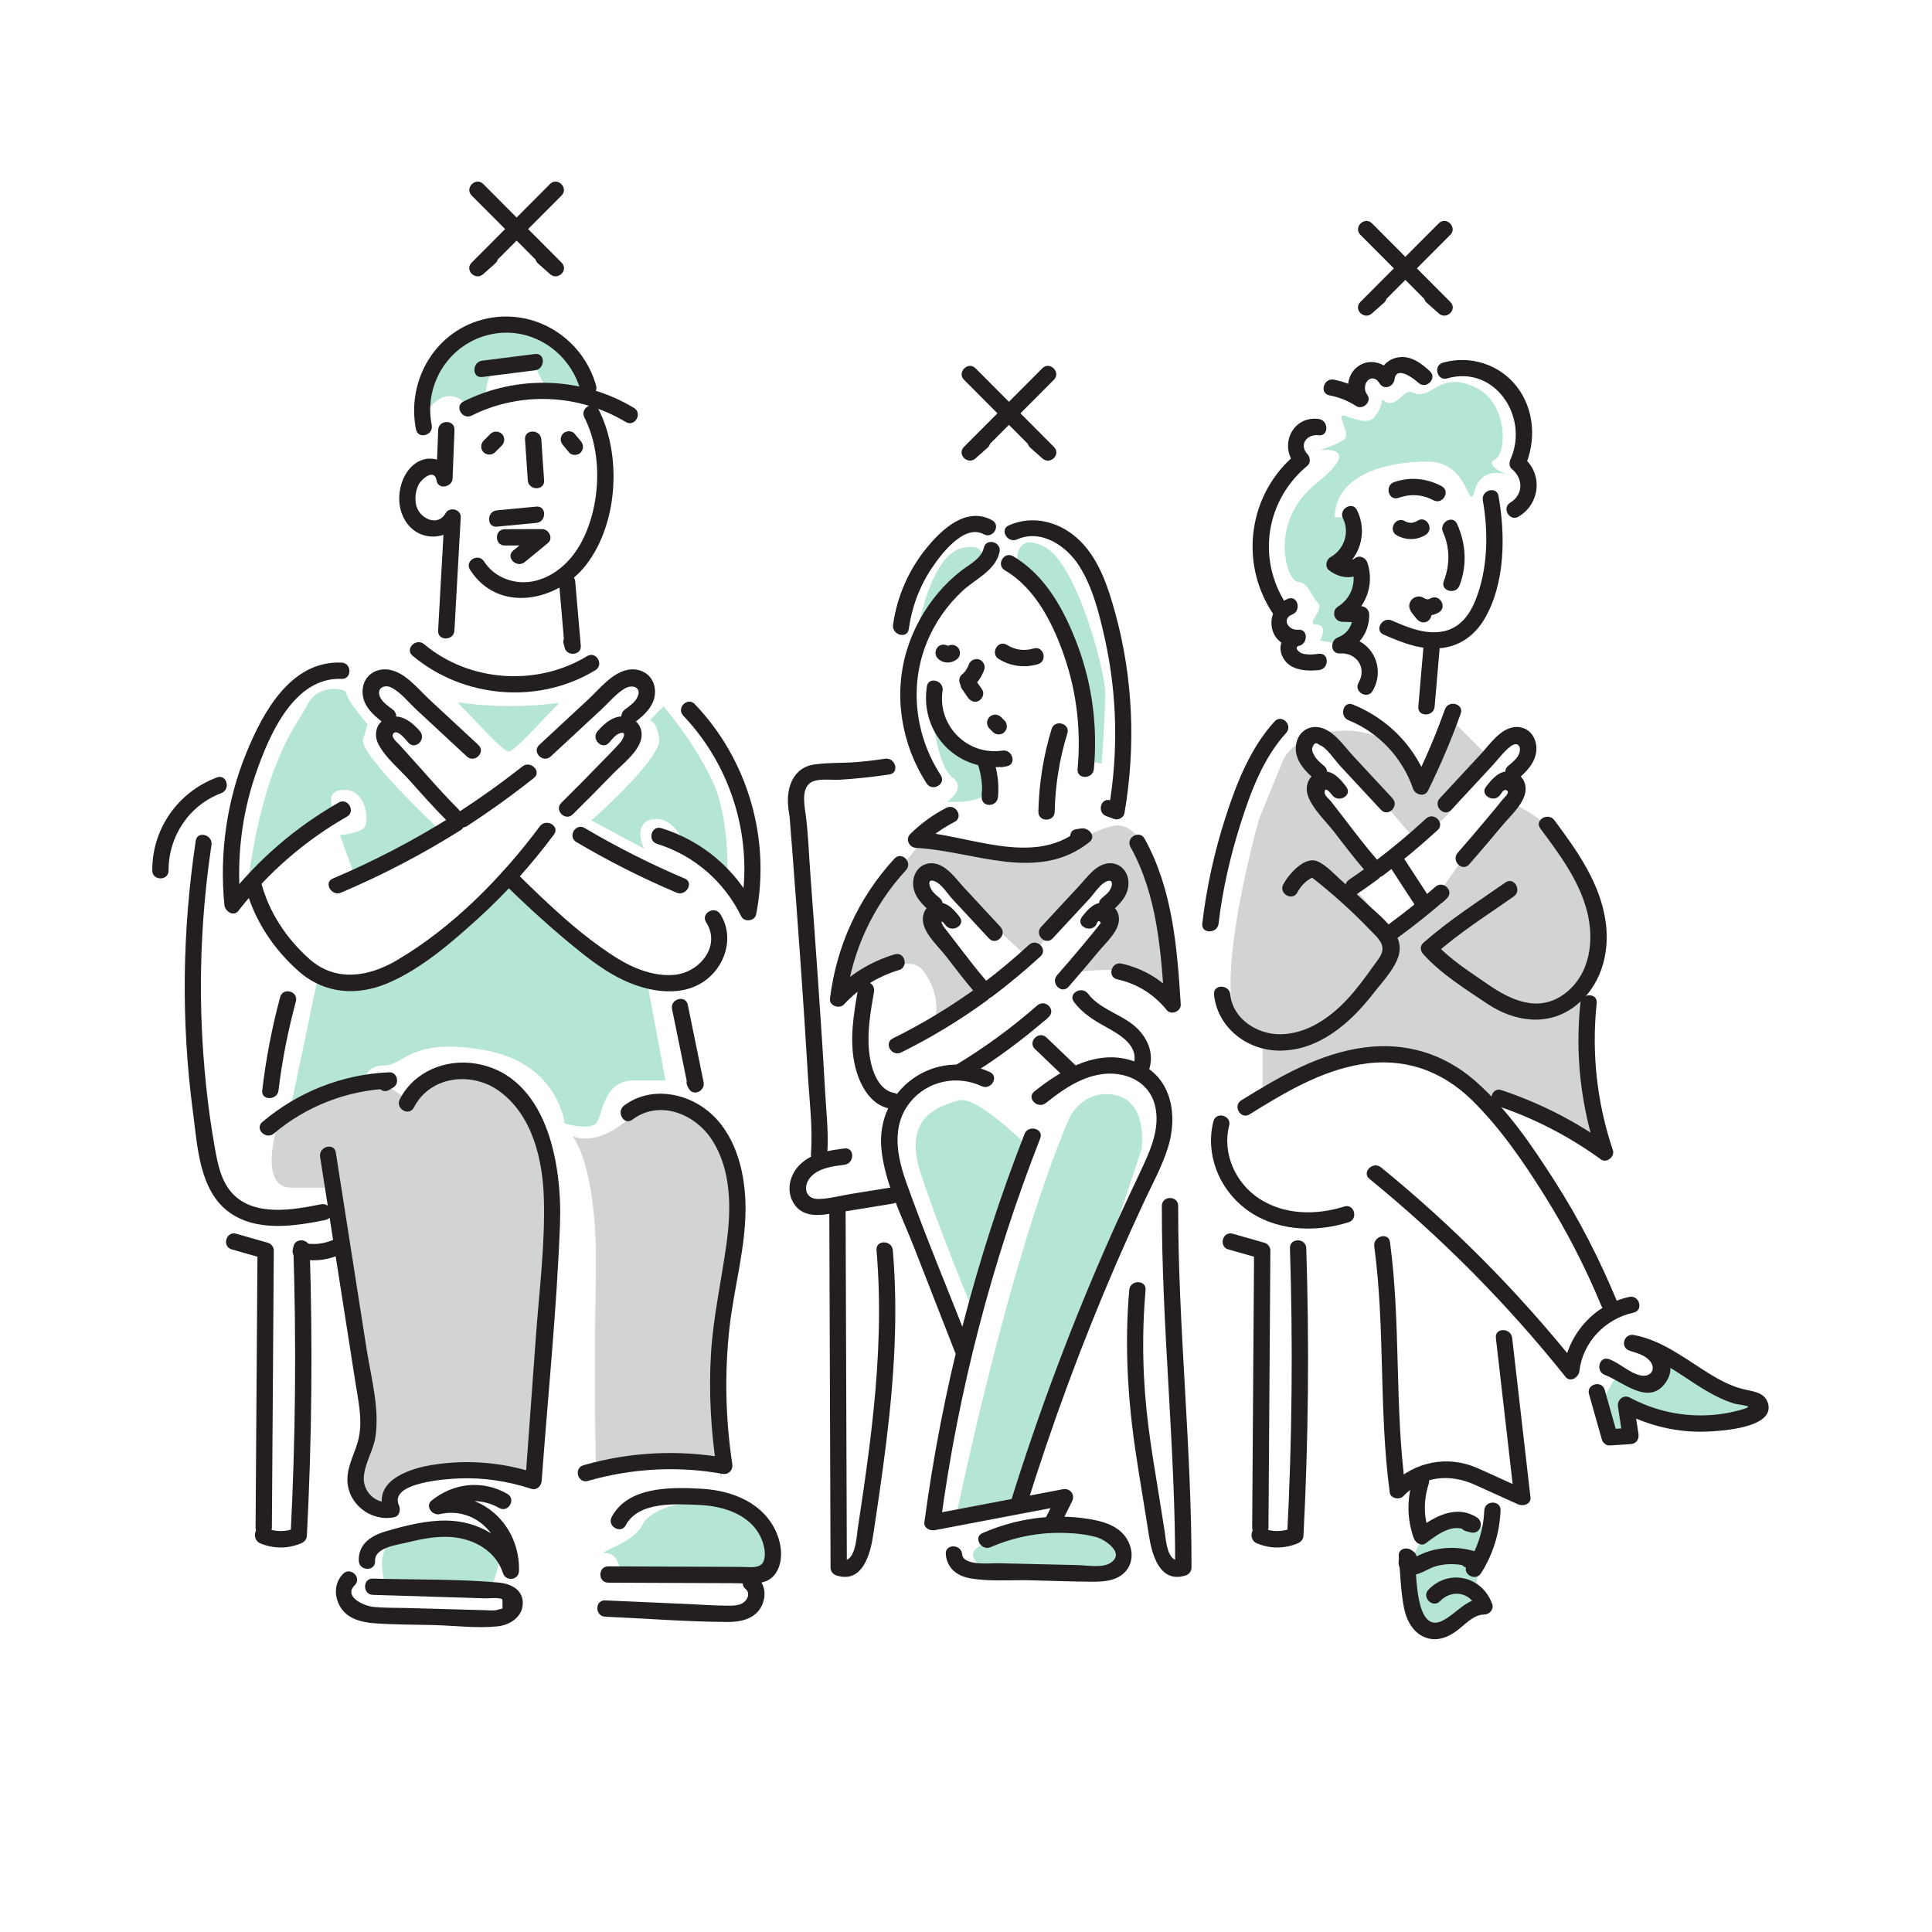 <svg xmlns="http://www.w3.org/2000/svg" viewBox="0 0 799.99 799.99"><defs><style>.a9720{fill:#e8d575;}.a9721{fill:#d1d3d4;}.a9722{fill:#231f20;}</style></defs><g id="uuid-21f86af7-781a-4fa1-897b-b1e6e9bc29d6"><path class="a9720" d="M200.93,166.79s-.23-12.33,4.38-13.29c4.61-.96,15.93-2.16,15.93-2.16l5.37,10.42,19.61,2.94s-9.44-28.86-31.51-30.78c-22.07-1.92-35.21,17-35.21,20.21s-2.21,15.68-2.21,15.68c0,0,6.91-11.51,16.31-2.11l7.33-.91Z" style="fill: rgb(181, 229, 212);"/><path class="a9720" d="M160.61,659s-9.24-21.09,8.34-23.54c17.58-2.45,28.39-.49,28.39-.49,0,0,9.71,3.11,9.71,8.13s-3.86,15.39-3.86,15.39l-42.59,.51Z" style="fill: rgb(181, 229, 212);"/><path class="a9720" d="M256.85,650.49s-.84-7.4-5.86-7.4,11.3-3.86,15.06-11.77,25.06-12.92,40.57-7.06c15.51,5.86,14.7,19.67,14.7,19.67,0,0,.81,9.21-8.4,9.21s-56.07-2.65-56.07-2.65Z" style="fill: rgb(181, 229, 212);"/><path class="a9721" d="M115.27,464.54s-8.96,27.23,5.28,27.23h16.81l3.8,12.42,11.97,72.96s1.95,19.83-.77,24.58-9.49,10-2.53,16.4,12.57,7.24,12.57,7.24c0,0-2.58-11.87,16.62-14.21,19.2-2.34,30.8-1.21,30.8-1.21l10.92,2.83,9.17-91.41s9.18-57.3-19.1-73.99c-28.28-16.69-40.72,8.79-40.72,8.79l-9.11-6.18s-21.4-6.82-45.72,14.55Z"/><path class="a9721" d="M237.03,470.48s10.52,11.57,9.69,57.51c-.84,45.94,.05,81.13,.05,81.13,0,0,36.91-4.98,50.8-2.75,0,0,2.2,18.52,.94-12.8-1.25-31.33,5.37-66.64,8.11-75.92,2.75-9.28,1.42-40.4-10.62-52.45-12.04-12.04-30.69-6.95-30.69-6.95,0,0-14.16,17.37-28.28,12.23Z"/><path class="a9720" d="M426.27,475.46s-21.54-22.11-29.35-19.8c-7.81,2.31-23.44,6.57-15.62,30.36,7.81,23.79,21.42,56.28,21.42,56.28l23.55-66.85Z" style="fill: rgb(181, 229, 212);"/><path class="a9720" d="M442.77,462.99s5.74-12.49,19.23-9.49c13.48,3,10.74,22.22,10.74,22.22l-44.29,133.07-5.86,13.7-26.85,6.18s21.57-106.34,47.03-165.69Z" style="fill: rgb(181, 229, 212);"/><path class="a9720" d="M410.71,651.2s-16.03-7.2-2.18-12.37c13.85-5.17,33.24-7.25,33.24-7.25,0,0,12.96-1.22,16.69,4.7,3.74,5.92,3.92,10.27,3.92,10.27,0,0,3.57,3.54-7.33,3.54s-44.34,1.11-44.34,1.11Z" style="fill: rgb(181, 229, 212);"/><path class="a9720" d="M670.33,567.72l-6.8,12.26,3.4,15.17h7.24l.75-10.82s13.56,8.69,30.27,5.11c16.7-3.58,24.84-5.61,24.84-5.61,0,0-.66-5.08-6.49-5.08s-32.4-15.67-32.4-15.67c0,0,2.42,19.12-20.81,4.63Z" style="fill: rgb(181, 229, 212);"/><path class="a9720" d="M612.58,648.22s6.89-11.71,5.41-13.19c-1.48-1.48-7.49-4.82-15.38-4.82s-13.1,7.26-13.1,7.26c0,0-5.02,3.8-5.02,13.9s2.31,21.72,5.35,21.72,9.64,1.34,9.64,1.34l14.55-10.2-2.87-7.66,1.42-8.34Z" style="fill: rgb(181, 229, 212);"/><path class="a9720" d="M557.02,254.1l7.22,1.68s-4.39,10.17-6.23,10.8-11.35-1.41-11.35-1.41c0,0,3.4-6.52-1.55-6.52s3.56-6.12,.62-9.06c-2.94-2.94-4.02-8.66-8.35-8.66s-12.69-24.44,7.74-40.84,1.24-13.61,1.24-13.61c0,0,8.59-2.86,10.52-4.8s-2.32-8.35-1.24-9.44,9.55,4.35,12.97,.93c3.42-3.42,3.74-7.93,3.74-7.93,0,0,2.87,4.08,7.69-.73s4.29-.31,9.44-1.55c5.15-1.24,9.48-8.66,22.17-2.17,12.69,6.5,12.38,26.92,7.43,29.39-4.95,2.48,5.26,6.5,5.26,6.5,0,0-10.52-4.25-13.61,6.23s-1.69-11.8-19.72-11.8-38.32,6.14-38.32,23.18c0,0,6.99-1.83,6.99,6.83s-2.88,14.19-2.88,14.19l9.74-.27-9.5,19.05Z" style="fill: rgb(181, 229, 212);"/><path class="a9720" d="M380.17,260.38s5.16-30.5,18.2-33.45c13.04-2.95,6.64,8.81,6.64,8.81,0,0-19.31,19.11-24.84,24.64Z" style="fill: rgb(181, 229, 212);"/><path class="a9720" d="M421.24,234.06s-1.97-14.48,11.31-7.61c13.28,6.87,25.09,51.18,25.09,60.75s-1.48,29-1.48,29l-6.03-1.05s.37-34.37-9.46-53.55c-9.84-19.18-19.43-27.55-19.43-27.55Z" style="fill: rgb(181, 229, 212);"/><path class="a9720" d="M386.37,298.3s1.95,19.06,8.04,23.65c6.08,4.59-2.29,10.06-2.29,10.06,0,0,20.87,1.37,15.91-8.21l-.69-9.36s-20.55-8.48-20.96-16.15Z" style="fill: rgb(181, 229, 212);"/><path class="a9721" d="M584.35,345.76l-23.58-27.3s-10.35-14.95-14.78-13.94-7.62,6.66-5.27,9c2.35,2.35,10.67,11.59,10.67,11.59,0,0-11.01-1.35-7,3.64s24.43,32.45,24.43,32.45l-8.5,5.99s15.12,16.19,15.12,22.39-24.05,34.47-24.05,34.47c0,0-17.93,12.4-35.29,3.6-17.35-8.81,5.24-88.52,5.24-88.52l9.77-23.94s3.75-10.72,21.48-12.43c17.74-1.72,25.55,7.4,25.55,7.4l10.53,17.2,12.66-29.05,14.37,14.39s-15.58,33.07-31.35,33.07Z"/><path class="a9721" d="M626.89,332.95s19.36,8.65,27.09,25.04c7.73,16.4,10.31,37.48,4.69,45.44-5.63,7.96-.12,10.3-.12,10.3,0,0-.93,36.92,2.52,51.47,3.45,14.55-14.99,.28-14.99,.28,0,0-27.69-9.09-28.88-9.09s-26.14-18.96-33.21-18.96-26.28-4.37-61.16,16.73v-21.26s34.3-2.18,45.99-23.04c11.69-20.86,5.8-21.63,5.8-21.63l17.18-12.71,16.65-23.81,18.45-18.75Z"/><g><path class="a9721" d="M382.16,347.93l.04-.04s-.02,.01-.04,.04Z"/><path class="a9721" d="M479.93,376.06l-7.05-27.03s-3.78-7.26-10.17-7.26-21.69,9.19-21.69,9.19c0,0-20.16,5.33-40.5,1.85-18.33-3.14-18.51-4.61-18.37-4.88l-22.61,27.81s-9.97,20.37-9.97,29.67-8.63,8.07,20.72-5.41c0,0,7.42-2.67,11.15,1.05,3.73,3.73,8.79,14.82,4.93,22.67-3.87,7.85,21.62-13.87,21.62-13.87l-21.62-27.41,1.77-3.18s-8.26-15.3-5.06-16.22c3.2-.92,8.26-2.15,12.65,4.17,4.39,6.32,30.53,29.78,30.53,29.78l20.72-25.36s12.16-16.36,16.5-12.01-3.06,15.57-3.06,15.57v5.35c0,2.2-12.97,17.09-12.97,17.09l-4.5,5.26s14.22-2.45,24.69-.54c10.46,1.9,16.27,10.83,16.27,10.83,0,0,3.05-10.09-4-37.12Z"/></g><path class="a9720" d="M182.22,343.85s-33.8-31.66-31.89-37.77l1.91-6.11s-8.78-10.27-8.78-12.77-11.83-4.02-16.03,4.37-17.55,22.32-24.42,71.45c0,0,29.38-25.11,35.49-26.91,0,0-5.12-9.05,4.12-9.05s10.52,13.33,8.09,15.75-9.92,2.95-9.92,2.95l5.72,16.02,35.71-17.94Z" style="fill: rgb(181, 229, 212);"/><path class="a9720" d="M247.43,337.43s26.63-23.89,25.54-31.48c-1.08-7.59-3.9-7.65-3.9-7.65l5.69-5.85s12.02,13.91,19.89,30.15c7.87,16.24,6.47,40.43,6.47,40.43l-16.96-12.21s-4.12-11.67-12.28-11.67-7.59,7.56-5.06,12.34l-22-11.81,2.6-2.26Z" style="fill: rgb(181, 229, 212);"/><path class="a9720" d="M131.53,405.16l-10.88,52.03,30.35-8.2s-1-7.8,7.92-7.8,10.74-11.83,41.6-6.38c30.86,5.45,33.28,30.39,33.28,30.39,0,0,10.02,2.96,12.98,0,2.96-2.96,2.54-17.81,15.65-17.81h13.12l-7.66-41.17s-17.91-11.95-51.11-34.94l-4.97-7.07s-42.24,38.67-50.68,40.35c-8.44,1.68-29.6,.61-29.6,.61Z" style="fill: rgb(181, 229, 212);"/><path class="a9720" d="M211.38,292.37c-7.59,0-14.84-.56-21.48-1.56,.05,.4,.24,.8,.6,1.16,8.66,8.69,17.72,19.17,20.12,19.17s11.53-10.53,20.06-19.12c.3-.3,.48-.64,.56-.97-6.19,.85-12.88,1.32-19.86,1.32Z" style="fill: rgb(181, 229, 212);"/></g><g id="uuid-f4dec87a-86d8-4555-a416-2b1793382e18"><path class="a9722" d="M181.45,178.01c-.26,6.7-.52,13.41-.78,20.11,2.21-.3,4.42-.6,6.63-.9-.96-5.97-7.69-8.76-13.01-6.59-6.39,2.61-9.34,10.52-8.95,16.98,.38,6.36,4.15,12.48,10.55,14.13,5.59,1.44,11.59-.74,14.43-5.82-2.1-.57-4.19-1.14-6.29-1.7-.87,15.63-1.75,31.26-2.62,46.89-.24,4.34,6.51,4.33,6.75,0,.87-15.63,1.75-31.26,2.62-46.89,.19-3.38-4.7-4.55-6.29-1.7-3.22,5.77-10.62,2.22-12.06-2.97-.77-2.77-.43-6.11,.81-8.69s6.69-7.13,7.54-1.84c.63,3.89,6.49,2.74,6.63-.9,.26-6.7,.52-13.41,.78-20.11,.17-4.34-6.58-4.34-6.75,0h0Z"/><path class="a9722" d="M241.97,172.85c7.87,15.34,6.73,37.46-1.65,52.43-3.97,7.09-10.34,13.09-18.36,15.15s-16.99-.83-21.52-7.95c-2.33-3.65-8.17-.27-5.83,3.41,11.75,18.42,36.58,13.12,48.29-2.25,13.03-17.11,14.6-45.28,4.91-64.19-1.98-3.87-7.81-.46-5.83,3.41h0Z"/><path class="a9722" d="M231.44,240.8l2.3,26.65c2.21-.3,4.42-.6,6.63-.9l-.48-1.8c-1.12-4.19-7.64-2.41-6.51,1.79l.48,1.8c.96,3.57,6.96,2.99,6.63-.9l-2.3-26.65c-.37-4.3-7.12-4.33-6.75,0h0Z"/><path class="a9722" d="M205.75,218.07c5.44-.52,10.89-1.03,16.33-1.55,4.29-.41,4.33-7.16,0-6.75-5.44,.52-10.89,1.03-16.33,1.55-4.29,.41-4.33,7.16,0,6.75h0Z"/><path class="a9722" d="M209.02,225.88c5.17-.02,10.33-.03,15.5-.05-.8-1.92-1.59-3.84-2.39-5.76-3.2,2.63-6.41,5.27-9.61,7.9-3.36,2.76,1.44,7.51,4.77,4.77s6.41-5.27,9.61-7.9c2.33-1.92,.35-5.77-2.39-5.76-5.17,.02-10.33,.03-15.5,.05-4.34,.01-4.35,6.76,0,6.75h0Z"/><path class="a9722" d="M217.39,181.94c.39,5.66,.77,11.32,1.16,16.98,.29,4.31,7.05,4.34,6.75,0-.39-5.66-.77-11.32-1.16-16.98-.29-4.31-7.05-4.34-6.75,0h0Z"/><path class="a9722" d="M203.05,179.68l-2.82,2.82c-1.25,1.25-1.34,3.54,0,4.77,1.35,1.24,3.44,1.33,4.77,0l2.82-2.82c1.25-1.25,1.34-3.54,0-4.77s-3.44-1.33-4.77,0h0Z"/><path class="a9722" d="M233.13,184.33l2.55,3.06c1.13,1.36,3.62,1.26,4.77,0,1.33-1.45,1.21-3.32,0-4.77-.85-1.02-1.7-2.04-2.55-3.06-1.13-1.36-3.62-1.26-4.77,0-1.33,1.45-1.21,3.32,0,4.77h0Z"/><path class="a9722" d="M195.32,172.07c20.17-10.09,44.51-8.96,63.78,2.67,3.73,2.25,7.13-3.58,3.41-5.83-21.4-12.92-48.27-13.83-70.59-2.67-3.89,1.94-.47,7.77,3.41,5.83h0Z"/><path class="a9722" d="M178.76,176.01c-3.39-17.08,7.33-33.86,24.4-37.56,16.58-3.59,32.64,6.94,37.16,23.02,1.17,4.18,7.69,2.4,6.51-1.79-5.54-19.71-25.31-32.13-45.46-27.73-20.82,4.54-33.19,25.35-29.12,45.86,.85,4.26,7.35,2.46,6.51-1.79h0Z"/><path class="a9722" d="M199.65,156.1c7.31-.92,14.62-1.84,21.92-2.77,4.25-.54,4.31-7.29,0-6.75-7.31,.92-14.62,1.84-21.92,2.77-4.25,.54-4.31,7.29,0,6.75h0Z"/><path class="a9722" d="M170.83,271.51c21.04,17.66,52.15,20.31,75.7,6,3.71-2.25,.32-8.09-3.41-5.83-20.82,12.65-48.8,10.78-67.52-4.95-3.31-2.78-8.11,1.98-4.77,4.77h0Z"/><path class="a9722" d="M171.36,458.61c6.76-13.2,24.01-15.07,35.39-6.79,13.82,10.06,18.02,28.57,18.46,44.67,.52,18.94-1.93,38.09-3.31,56.96-1.45,19.93-2.91,39.86-4.36,59.79,1.42-1.08,2.85-2.17,4.27-3.25-14.05-4.59-28.89-5.77-43.47-3.3-9.91,1.68-24.71,7.08-18.99,20.03,.67-1.65,1.34-3.31,2.02-4.96-5.7,1.15-10.84-3.99-10.74-9.57,.11-5.89,3.93-11.35,4.82-17.17,1.8-11.84-1.83-24.78-3.66-36.44-4.25-27.12-8.49-54.24-12.74-81.36-.67-4.28-7.18-2.46-6.51,1.79,4.86,31.04,9.72,62.08,14.58,93.12,1.16,7.42,2.99,15.34,1.52,22.85-1.2,6.13-4.93,11.59-4.79,18,.22,9.92,9.8,17.19,19.31,15.28,2.34-.47,2.83-3.13,2.02-4.96-4.22-9.55,20.2-10.93,24.77-11.12,10.26-.43,20.33,1.12,30.07,4.3,2.22,.73,4.12-1.18,4.27-3.25,2.59-35.45,6.27-71.02,7.59-106.54,.9-24.34-5.22-61.23-34.78-66.26-12.48-2.13-25.68,3.25-31.57,14.75-1.98,3.86,3.85,7.28,5.83,3.41h0Z"/><path class="a9722" d="M261.84,463.62c11.14-8.39,25.91-2.5,32.94,8.33,8.1,12.47,8.02,28.37,6.11,42.57-2.08,15.45-5.57,30.55-6.5,46.17-.94,15.79-.05,31.58,2.32,47.21l4.15-4.15c-19.81-3.55-39.9-2.6-59.25,2.96-4.17,1.2-2.4,7.71,1.79,6.51,18.16-5.21,37.06-6.29,55.66-2.96,2.7,.48,4.55-1.51,4.15-4.15-2.8-18.46-3.22-37.25-1.21-55.81,1.89-17.45,7.19-34.69,6.67-52.36-.4-13.68-4.43-28.82-15.45-37.84-9.76-7.98-24.33-10.18-34.8-2.31-3.43,2.58-.07,8.44,3.41,5.83h0Z"/><path class="a9722" d="M259.11,631.54c5.33-9.96,20.79-8.77,30.47-8.38,10.7,.44,22.91,4.57,26.39,15.89,.69,2.24,1.08,4.9,.3,7.17-1.2,3.5-5.88,2.61-8.92,2.6-6.17-.03-12.33-.05-18.5-.08-12.33-.05-24.66-.1-36.99-.15-4.34-.02-4.35,6.73,0,6.75,17.52,.07,35.04,.14,52.57,.22,5.85,.02,13.32,1.43,16.95-4.38,3.03-4.85,2.33-11.31,.21-16.35-5.25-12.52-18.41-17.69-31.12-18.38-12.52-.69-30.36-1.08-37.18,11.68-2.05,3.83,3.78,7.24,5.83,3.41h0Z"/><path class="a9722" d="M250.58,669.43c16.84,.74,33.78,2.09,50.64,2.19,5.23,.03,10.99-1.11,13.81-6,2.3-3.98,2.16-9.38-1.54-12.43-3.33-2.74-8.13,2.01-4.77,4.77,1.88,1.54,1.06,4.05-.64,5.44-1.83,1.49-4.6,1.49-6.85,1.47-5.58-.03-11.18-.46-16.75-.7-11.3-.5-22.59-.99-33.89-1.49-4.34-.19-4.33,6.56,0,6.75h0Z"/><path class="a9722" d="M155.31,646.36c-.27-5.66,9.3-6.66,13.44-7.69,5.89-1.46,11.96-2.65,18.07-2.22,9.31,.65,18.45,5.67,21.45,14.94,1.17,3.6,6.52,2.98,6.63-.9,.54-18.94-15.65-34.34-34.7-30.02l3.28,5.64c6.72-5.43,15.78-5.97,23.2-1.7,3.77,2.17,7.17-3.66,3.41-5.83-10.23-5.89-22.29-4.59-31.38,2.76-2.8,2.27,.29,6.32,3.28,5.64,14.89-3.38,26.57,9.14,26.16,23.51,2.21-.3,4.42-.6,6.63-.9-4.17-12.9-16.79-19.78-29.86-19.96-8.52-.12-17.07,2.09-25.19,4.46-6.02,1.75-11.49,5.27-11.16,12.27,.21,4.32,6.96,4.35,6.75,0h0Z"/><path class="a9722" d="M154.41,660.39c10.39,.32,20.78,.64,31.17,.96,5.2,.16,10.39,.32,15.59,.48,1.38,.04,5.76-.52,6.88,.49,.01,1.24,.03,2.49,.04,3.73-.96,.24-1.92,.47-2.88,.71-1.38,.17-2.83,.02-4.21-.02-10.64-.27-21.28-.59-31.91-.89-4.85-.14-9.79,0-14.62-.49-3.59-.37-12.42-4.16-7.59-8.95,3.09-3.06-1.68-7.83-4.77-4.77-3.85,3.81-3.84,9.6-1,14.06,3.03,4.75,8.84,6.09,14.09,6.47,8.25,.59,16.59,.51,24.86,.74,8.48,.24,17.51,1.39,25.95,.52,5.29-.55,10.77-4.13,10.45-10.11-.29-5.47-5.37-7.63-10.1-8.04-17.16-1.51-34.72-1.1-51.94-1.63-4.34-.13-4.34,6.62,0,6.75h0Z"/><path class="a9722" d="M113.4,469.37c13.42-11.34,30.18-17.84,47.72-18.61l-1.7-6.29-1.67,1c-3.72,2.23-.33,8.07,3.41,5.83,.56-.33,1.11-.67,1.67-1,2.77-1.66,1.73-6.44-1.7-6.29-19.42,.85-37.65,8.04-52.5,20.58-3.32,2.81,1.47,7.56,4.77,4.77h0Z"/><path class="a9722" d="M115.33,451.48c1.49-12.45,3.93-24.73,7.19-36.83,1.13-4.2-5.38-5.99-6.51-1.79-3.43,12.7-5.87,25.57-7.43,38.63-.52,4.3,6.24,4.27,6.75,0h0Z"/><path class="a9722" d="M278.28,417.83c2.18,10.69,4.36,21.37,6.55,32.06,2.06-.87,4.11-1.73,6.17-2.6l-.47-.88c-2.05-3.83-7.88-.42-5.83,3.41l.47,.88c1.89,3.52,6.91,1.01,6.17-2.6-2.18-10.69-4.36-21.37-6.55-32.06-.87-4.25-7.38-2.45-6.51,1.79h0Z"/><path class="a9722" d="M550.48,163.71c4.08,.78,7.59,2.19,11.08,4.44,2.72,1.75,6.64-1.86,4.62-4.62-3.16-4.31,1.88-9.92,5.01-4.86,1.91,3.09,5.87,1.46,6.29-1.7,.78-5.87,8.35,.13,9.84,1.52,3.17,2.97,7.95-1.8,4.77-4.77-3.53-3.3-7.99-6.65-13.14-5.75-4.81,.84-7.62,4.35-8.23,8.99l6.29-1.7c-3.03-4.9-9.45-7.15-14.5-3.7s-5.55,10.75-2.16,15.38c1.54-1.54,3.08-3.08,4.62-4.62-3.92-2.53-8.1-4.24-12.69-5.12-4.24-.81-6.06,5.69-1.79,6.51h0Z"/><path class="a9722" d="M599.24,156.68c19.72-5.68,34.05,16.03,26.24,33.43-.57,1.26-.7,3.09,.53,4.09,4.75,3.86,4.86,10.64-.61,13.89-3.73,2.22-.34,8.06,3.41,5.83,8.95-5.32,10.18-17.82,1.98-24.49,.18,1.36,.35,2.73,.53,4.09,4.88-10.86,4.15-23.97-3.33-33.54-7.18-9.18-19.38-13.01-30.53-9.8-4.17,1.2-2.39,7.71,1.79,6.51h0Z"/><path class="a9722" d="M614,207.2c2.38,13.49,2.09,28.68-3.12,41.53-2.34,5.76-6.19,10.96-12.51,12.53-7.54,1.87-15.26-1.35-22.06-4.33-3.94-1.73-7.38,4.09-3.41,5.83,7.85,3.44,16.1,6.77,24.85,5.47,7.35-1.09,13.14-5.54,16.88-11.86,8.68-14.66,8.74-34.72,5.88-50.97-.75-4.27-7.26-2.46-6.51,1.79h0Z"/><path class="a9722" d="M597.5,220.33c2.96,6.56,2.87,13.66,.34,20.32-1.55,4.06,4.98,5.82,6.51,1.79,3.21-8.44,2.67-17.35-1.02-25.52-1.78-3.95-7.6-.53-5.83,3.41h0Z"/><path class="a9722" d="M592.3,247.81c-.57,.32-1.17,.46-1.78,.25-.72-.24-1.31-.77-2.08-.96-.99-.25-2.19-.07-3.05,.49-1.65,1.08-2.32,3.06-1.53,4.88,.57,1.31,1.73,2.46,2.59,3.59,1.11,1.44,2.9,2.21,4.62,1.21,1.42-.83,2.33-3.16,1.21-4.62-.43-.56-.86-1.12-1.29-1.68-.22-.28-.43-.56-.65-.84-.34-.53-.41-.57-.22-.12v1.79l.1-.3c-.52,.67-1.03,1.34-1.55,2.02l-.23,.09h-1.79c.64,.2,1.25,.65,1.9,.87,.77,.26,1.64,.39,2.44,.41,1.66,.04,3.28-.44,4.72-1.26,3.78-2.14,.38-7.97-3.41-5.83h0Z"/><path class="a9722" d="M579.06,206.15c4.91-1.73,9.84-1.48,14.46,.99,3.83,2.05,7.24-3.78,3.41-5.83-6.13-3.28-13.07-3.99-19.66-1.67-4.07,1.43-2.32,7.96,1.79,6.51h0Z"/><path class="a9722" d="M545.99,173.48c-11.11-1.41-16.6,11.52-9.39,19.34v-4.77c-19.49,16.15-23.63,44.38-9.82,65.56,2.36,3.63,8.21,.25,5.83-3.41-12.28-18.84-8.51-43.06,8.77-57.38,1.44-1.2,1.14-3.53,0-4.77-3.71-4.03-.09-8.42,4.62-7.82,4.3,.55,4.26-6.21,0-6.75h0Z"/><path class="a9722" d="M589.53,266.58c-.75,8.68-1.49,17.35-2.24,26.03-.37,4.33,6.38,4.3,6.75,0,.75-8.68,1.49-17.35,2.24-26.03,.37-4.33-6.38-4.3-6.75,0h0Z"/><path class="a9722" d="M517.4,461.42c14.26-8.82,29.09-17.8,45.88-20.68,17.75-3.04,33.56,2.36,46.31,14.89,11.65,11.45,21.2,25.42,29.85,39.21,9.16,14.61,17.08,29.98,23.66,45.92,1.63,3.96,8.17,2.22,6.51-1.79-7.15-17.32-15.68-34-25.77-49.79-9.39-14.67-19.85-30.13-33.07-41.65-12.97-11.31-28.78-16.06-45.87-13.8-18.69,2.47-35.14,12.12-50.9,21.87-3.69,2.28-.3,8.12,3.41,5.83h0Z"/><path class="a9722" d="M567.06,488.15c29.9,24.36,57.1,51.82,81.17,81.96,2.05,2.57,5.47,.14,5.76-2.39,1.4-12.03,10.74-21.67,22.43-24.19,4.24-.92,2.45-7.42-1.79-6.51-14.84,3.21-25.65,15.77-27.38,30.7,1.92-.8,3.84-1.59,5.76-2.39-24.07-30.13-51.27-57.6-81.17-81.96-3.34-2.72-8.14,2.03-4.77,4.77h0Z"/><path class="a9722" d="M657.98,577.3c1.77,6.25,3.53,12.5,5.3,18.75,.38,1.35,1.78,2.57,3.25,2.48,2.89-.19,5.77-.38,8.66-.56,2.38-.16,3.59-2.02,3.25-4.27-.65-4.31-1.3-8.63-1.96-12.94l-4.96,3.81c10.86,5.77,23.03,8.73,35.35,8.21,6.03-.25,28.39-1.56,25.17-11.85-1.47-4.68-6.66-4.79-10.61-5.82-5.76-1.5-10.94-4.55-15.92-7.73-9.15-5.86-17.98-12.49-28.89-14.58-4.24-.81-5.97,5.17-1.79,6.51,2.75,.88,6.16,1.77,8.16,4,3.16,3.53,.5,7.17-3.76,6.2-4.62-1.05-8.46-5.04-12.93-6.72-4.07-1.53-5.83,4.99-1.79,6.51,7.31,2.75,18.24,13.08,25.17,3.21,6.82-9.71-5.36-17.24-13.05-19.71-.6,2.17-1.2,4.34-1.79,6.51,16.38,3.15,27.68,17.15,43.44,21.93,.82,.25,5.24,.69,5.58,1.24,.3,.49-4.13,1.6-4.74,1.75-4.82,1.24-9.77,1.83-14.75,1.85-10.31,.04-20.35-2.51-29.44-7.34-2.8-1.49-5.39,.95-4.96,3.81,.65,4.31,1.3,8.63,1.96,12.94l3.25-4.27c-2.89,.19-5.77,.38-8.66,.56,1.08,.83,2.17,1.65,3.25,2.48-1.77-6.25-3.53-12.5-5.3-18.75-1.18-4.17-7.69-2.4-6.51,1.79h0Z"/><path class="a9722" d="M569.04,516.09c4.57,33.76,1.85,68.14,6.42,101.91,.35,2.58,4.05,3.15,5.64,1.49,8.12-8.44,19.37-9.32,29.6-4.69,5.98,2.71,11.97,5.42,17.95,8.13,2.04,.92,5.4-.1,5.08-2.91-2.53-22.01-5.06-44.02-7.58-66.03-.49-4.27-7.25-4.32-6.75,0,2.53,22.01,5.06,44.02,7.58,66.03,1.69-.97,3.39-1.94,5.08-2.91-6.85-3.1-13.66-6.29-20.54-9.31-12.05-5.28-26.04-2.6-35.19,6.92l5.64,1.49c-4.57-33.76-1.85-68.14-6.42-101.91-.58-4.28-7.08-2.46-6.51,1.79h0Z"/><path class="a9722" d="M585.06,612.67c-2.58,8-2.47,16.41,.37,24.32,.65,1.82,3.08,3.43,4.96,2.02,4.98-3.75,11.54-8.83,17.78-4.82l2.6-6.17c-.64-.17-1.27-.33-1.91-.5-4.21-1.1-6,5.41-1.79,6.51,.64,.17,1.27,.33,1.91,.5,3.76,.98,5.8-4.11,2.6-6.17-8.5-5.46-17.51-.52-24.59,4.82,1.65,.67,3.31,1.34,4.96,2.02-2.47-6.89-2.61-13.76-.37-20.73,1.34-4.14-5.18-5.92-6.51-1.79h0Z"/><path class="a9722" d="M582.57,642.2c-5.08,1.85-4.41,8.89,.92,9.85,3.89,.7,7.74-2.67,11.36-3.61,4.86-1.26,9.67-.92,14.43,.54,.3-2.21,.6-4.42,.9-6.63-.74,.02-1.47,.03-2.21,.05-4.34,.09-4.35,6.85,0,6.75,.74-.02,1.47-.03,2.21-.05,3.82-.08,4.56-5.51,.9-6.63-4.54-1.39-9.17-1.89-13.89-1.3-1.93,.24-3.85,.63-5.7,1.23-1.06,.34-2.09,.77-3.11,1.22-.51,.2-1.01,.43-1.49,.69-1.69,.65-2.53,2.12-2.51,4.4,4.05-1.48,2.3-8-1.79-6.51h0Z"/><path class="a9722" d="M596.28,662.99c4.86-5.03,12.72-3.78,15.13,3.04,1.08-1.42,2.17-2.85,3.25-4.27-7.58,.07-11.21,6.18-17.37,9.33-11.48,5.87-10.8-20.65-11.36-26.68-.4-4.29-7.15-4.33-6.75,0,.65,7.06,.8,14.39,2.17,21.36,1.06,5.36,3.99,10.79,9.53,12.5,4.19,1.29,8.19-.13,11.67-2.53,3.72-2.56,7.27-7.18,12.11-7.22,2.06-.02,4-2.16,3.25-4.27-4.03-11.44-17.82-14.91-26.41-6.02-3.02,3.12,1.75,7.9,4.77,4.77h0Z"/><path class="a9722" d="M613.28,651.4c4.99-7.88,7.66-16.65,8.07-25.96,.19-4.34-6.56-4.33-6.75,0-.36,8.16-2.78,15.65-7.15,22.55-2.33,3.68,3.51,7.07,5.83,3.41h0Z"/><path class="a9722" d="M502.45,464.3c-3.46,13.46,2.21,27.73,13.12,36.11,12.14,9.33,28.65,10.17,42.85,5.69,4.13-1.3,2.37-7.82-1.79-6.51-11.61,3.66-24.82,3.56-35.28-3.31-9.78-6.43-15.34-18.73-12.39-30.19,1.08-4.21-5.43-6.01-6.51-1.79h0Z"/><path class="a9722" d="M619.89,457.9c15.44,5.15,29.83,12.62,43,22.18,2.37,1.72,5.86-1.14,4.96-3.81-6.63-19.68-8.88-40.27-6.7-60.92,.45-4.32-6.3-4.28-6.75,0-2.23,21.18,.15,42.53,6.95,62.71,1.65-1.27,3.31-2.54,4.96-3.81-13.64-9.9-28.63-17.53-44.62-22.86-4.13-1.38-5.9,5.14-1.79,6.51h0Z"/><path class="a9722" d="M533.29,247.95c-10.89,4.36-8.19,21.05,4.2,19.55,4.24-.51,4.34-7.22,0-6.75-5.18,.57-8.69,5.42-6.7,10.53,2.43,6.24,9.65,6.79,15.37,6.18,4.28-.45,4.32-7.21,0-6.75-1.8,.19-3.64,.47-5.45,.16-.89-.02-1.72-.28-2.48-.77-1.46-1.09-1.71-1.96-.73-2.61v-6.75c-3.89,.47-7.07-4.42-2.41-6.29,3.98-1.59,2.25-8.12-1.79-6.51h0Z"/><path class="a9722" d="M556.1,214.68c2.9,5.88,.4,12.91-5.21,16.05-1.73,.97-2.4,3.94-.68,5.3,4.33,3.43,9.79,4.11,14.48,.83-1.65-.67-3.31-1.34-4.96-2.02,2.07,6.22-.07,12.81-5.7,16.33-2.87,1.8-1.66,6.17,1.7,6.29,2.61,.1,5.23,.19,7.84,.29l-3.38-3.38c.08,4.3-2.08,8-6.22,9.57-3.31,1.25-3.19,6.87,.9,6.63,6.88-.41,11.21,5.97,7.69,12.08-2.18,3.77,3.66,7.17,5.83,3.41,5.98-10.36-1.4-22.96-13.52-22.24,.3,2.21,.6,4.42,.9,6.63,6.89-2.61,11.31-8.62,11.17-16.08-.03-1.87-1.52-3.31-3.38-3.38-2.61-.1-5.23-.19-7.84-.29,.57,2.1,1.14,4.19,1.7,6.29,8.08-5.06,11.83-14.83,8.8-23.96-.63-1.91-3.07-3.34-4.96-2.02-1.98,1.39-4.23,1.86-6.3,.22-.23,1.77-.46,3.53-.68,5.3,8.97-5.02,12.13-16.17,7.63-25.28-1.92-3.9-7.74-.48-5.83,3.41h0Z"/><path class="a9722" d="M81.06,348.11c-5.63,37.32-6.12,75.21-1.13,112.64,1.84,13.81,2.55,32.15,14.91,41.16,11.39,8.3,27.04,5.85,39.89,3.26,4.26-.86,2.45-7.36-1.79-6.51-11.48,2.31-27.49,5.22-36.59-4.36-4.87-5.13-6.22-12.46-7.42-19.17-1.53-8.58-2.72-17.23-3.62-25.9-3.45-33.04-2.69-66.48,2.26-99.33,.64-4.25-5.86-6.08-6.51-1.79h0Z"/><path class="a9722" d="M95.98,517.35c4.37,1.25,8.75,2.49,13.12,3.74l-2.48-3.25c-.26,38.22-.53,76.43-.79,114.65-.03,4.34,6.72,4.35,6.75,0,.26-38.22,.53-76.43,.79-114.65,.01-1.49-1.06-2.85-2.48-3.25-4.37-1.25-8.75-2.49-13.12-3.74-4.18-1.19-5.97,5.32-1.79,6.51h0Z"/><path class="a9722" d="M121.47,516.84c1.28,39.67,.9,79.36-1.16,118.99l2.48-3.25c-4.55,1.88-8.67,1.87-13.21-.03-4-1.67-5.75,4.86-1.79,6.51,5.47,2.28,11.33,2.29,16.8,.03,1.47-.6,2.39-1.62,2.48-3.25,2.06-39.63,2.44-79.33,1.16-118.99-.14-4.33-6.89-4.35-6.75,0h0Z"/><path class="a9722" d="M508.64,517.35c4.37,1.25,8.75,2.49,13.12,3.74-.83-1.08-1.65-2.17-2.48-3.25-.26,38.22-.53,76.43-.79,114.65-.03,4.34,6.72,4.35,6.75,0,.26-38.22,.53-76.43,.79-114.65,.01-1.49-1.06-2.85-2.48-3.25-4.37-1.25-8.75-2.49-13.12-3.74-4.18-1.19-5.97,5.32-1.79,6.51h0Z"/><path class="a9722" d="M534.13,516.84c1.28,39.67,.9,79.36-1.16,118.99,.83-1.08,1.65-2.17,2.48-3.25-4.55,1.88-8.67,1.87-13.21-.03-4-1.67-5.75,4.86-1.79,6.51,5.47,2.28,11.33,2.29,16.8,.03,1.47-.6,2.39-1.62,2.48-3.25,2.06-39.63,2.44-79.33,1.16-118.99-.14-4.33-6.89-4.35-6.75,0h0Z"/><path class="a9722" d="M123.56,521.09c5.35,1.25,10.82,.98,15.94-1.07,3.98-1.6,2.24-8.13-1.79-6.51-4.03,1.62-8.11,2.07-12.35,1.07-4.23-.99-6.03,5.52-1.79,6.51h0Z"/><path class="a9722" d="M69.8,360.47c-.05-14.17,8.47-27.02,21.82-32.05,4.03-1.51,2.28-8.04-1.79-6.51-16.17,6.08-26.85,21.2-26.78,38.55,.02,4.34,6.77,4.35,6.75,0h0Z"/><g><path class="a9722" d="M383.79,284.24c-3.01,19.85,13.2,36.07,33.05,33.07l-1.79-6.51c-.51,.09-1.02,.19-1.54,.28-4.27,.79-2.46,7.3,1.79,6.51l1.54-.28c4.31-.8,2.42-7.15-1.79-6.51-14.46,2.18-26.94-10.3-24.75-24.77,.65-4.25-5.86-6.08-6.51-1.79h0Z"/><path class="a9722" d="M398.24,285.17l2.59,3.74c1,1.45,3,2.25,4.62,1.21,1.44-.93,2.29-3.07,1.21-4.62-.86-1.25-1.73-2.49-2.59-3.74-1-1.45-3-2.25-4.62-1.21-1.44,.93-2.29,3.07-1.21,4.62h0Z"/><path class="a9722" d="M409.7,301.68l1.44,1.44c.61,.61,1.52,.99,2.39,.99s1.82-.37,2.39-.99,1.03-1.49,.99-2.39-.34-1.74-.99-2.39l-1.44-1.44c-.61-.61-1.52-.99-2.39-.99s-1.82,.37-2.39,.99-1.03,1.49-.99,2.39,.34,1.74,.99,2.39h0Z"/><path class="a9722" d="M407.36,226.84c-1.02,4.53-5.88,6.79-9.29,9.44-3.49,2.71-6.7,5.76-9.55,9.14-5.87,6.97-10.35,15.05-13.01,23.77-5.67,18.57-2.32,39.03,8.2,55.22,2.36,3.63,8.2,.25,5.83-3.41-10.48-16.12-13.09-36.39-6-54.41,3.28-8.34,8.52-15.92,15.1-22,5.32-4.92,13.51-8.28,15.24-15.97,.95-4.23-5.56-6.04-6.51-1.79h0Z"/><path class="a9722" d="M410.77,215.39c-10.61-5.74-20.65,3.64-27.03,11.43-7.49,9.16-12.3,20.16-13.95,31.87-.6,4.25,5.91,6.08,6.51,1.79,1.23-8.74,4.15-17,8.98-24.42,3.86-5.92,13.71-19.37,22.08-14.84,3.82,2.07,7.23-3.76,3.41-5.83h0Z"/><path class="a9722" d="M416.08,236.15c12.9,7.56,20.21,22.59,24.84,36.27,5.03,14.85,6.71,30.45,5.27,46.04-.4,4.32,6.35,4.3,6.75,0,1.6-17.27-.6-34.83-6.67-51.1-5.34-14.29-13.21-29.09-26.78-37.04-3.76-2.2-7.16,3.63-3.41,5.83h0Z"/><path class="a9722" d="M421.13,223.36c10.03-4.44,20.5,2.7,25.75,11.01,5.71,9.04,8.4,20.12,10.68,30.46,5.08,23.02,5.53,46.95,1.53,70.17l4.15-2.36c-1.11-.4-2.23-.8-3.34-1.2-4.1-1.47-5.86,5.05-1.79,6.51,1.11,.4,2.23,.8,3.34,1.2,1.6,.57,3.86-.65,4.15-2.36,4.74-27.52,3.63-55.81-3.76-82.77-3.08-11.24-7.07-23.6-16.18-31.49-7.8-6.76-18.37-9.23-27.94-4.99-3.96,1.75-.53,7.57,3.41,5.83h0Z"/><path class="a9722" d="M402.97,284.19c2.17-1.89,3.67-4.33,4.61-7.03,.58-1.67-.66-3.77-2.36-4.15-1.88-.43-3.53,.57-4.15,2.36-.08,.22-.15,.45-.25,.67,.14-.33-.04,.07-.1,.17-.26,.47-.51,.93-.81,1.38-.35,.51-.15,.26-.57,.72-.36,.4-.75,.76-1.15,1.11-1.37,1.2-1.23,3.55,0,4.77,1.36,1.36,3.4,1.2,4.77,0h0Z"/><path class="a9722" d="M404.74,316.06c1.64,4.58,2.2,9.15,1.75,13.99h6.75c0-.59,.02-1.18,.03-1.78,.07-4.35-6.68-4.35-6.75,0,0,.59-.02,1.18-.03,1.78-.07,4.41,6.35,4.25,6.75,0,.5-5.37-.17-10.71-1.99-15.79-1.45-4.06-7.97-2.31-6.51,1.79h0Z"/><path class="a9722" d="M435.45,301.86c-3.42,11.14-5.24,22.61-5.48,34.26-.09,4.35,6.66,4.34,6.75,0,.23-11.07,1.99-21.88,5.24-32.46,1.28-4.16-5.24-5.94-6.51-1.79h0Z"/><path class="a9722" d="M391.83,334.52c-5.54,2.84-10.48,6.45-14.91,10.81-2.17,2.14-.46,5.61,2.39,5.76,23.93,1.25,50.4,14.69,71.82-2.43,2.98-2.38-.42-6.05-3.28-5.64-.74,.11-1.47,.21-2.21,.32-4.28,.61-2.46,7.12,1.79,6.51,.74-.11,1.47-.21,2.21-.32-1.09-1.88-2.19-3.76-3.28-5.64-18.89,15.1-45.97,1.55-67.05,.45,.8,1.92,1.59,3.84,2.39,5.76,4.04-3.98,8.5-7.17,13.54-9.76,3.87-1.98,.46-7.81-3.41-5.83h0Z"/><path class="a9722" d="M401.9,557.99c-8.88-22.74-18.41-45.33-26.61-68.32-3.91-10.95-6.32-23.45,1.58-33.28,7.12-8.86,19.39-11.39,29.61-6.63,3.91,1.82,7.35-3.99,3.41-5.83-22.69-10.57-47.52,7.2-44.9,32.12,1.48,14.1,8.52,27.71,13.63,40.78,5.59,14.32,11.19,28.64,16.78,42.96,1.56,4,8.09,2.26,6.51-1.79h0Z"/><path class="a9722" d="M433.07,456.73c7.17-5.74,15.49-11.51,24.96-12.12,8.85-.57,17.56,3.56,20.07,12.57,2.67,9.58-1.81,19.3-5.82,27.79-4.15,8.77-8.26,17.56-12.2,26.43-16.09,36.23-30.04,73.38-41.8,111.23-1.29,4.16,5.22,5.94,6.51,1.79,10.75-34.59,23.28-68.61,37.7-101.84,3.63-8.37,7.38-16.7,11.24-24.97,3.49-7.47,7.58-14.86,9.99-22.77,3.98-13.03,1.51-28.46-12.05-34.54-15.64-7.01-31.3,1.99-43.39,11.66-3.39,2.71,1.41,7.46,4.77,4.77h0Z"/><path class="a9722" d="M424.22,469.58c-20.26,51.74-34.1,105.72-41.46,160.78-.32,2.36,2.4,3.61,4.27,3.25,18.3-3.48,36.59-6.96,54.89-10.45-1.27-1.65-2.54-3.31-3.81-4.96-1.65,3.33-3.31,6.66-4.96,9.99-1.93,3.88,3.89,7.3,5.83,3.41,1.65-3.33,3.31-6.66,4.96-9.99,1.36-2.73-.87-5.52-3.81-4.96-18.3,3.48-36.59,6.96-54.89,10.45,1.42,1.08,2.85,2.17,4.27,3.25,7.27-54.43,21.2-107.86,41.22-158.99,1.58-4.05-4.94-5.8-6.51-1.79h0Z"/><path class="a9722" d="M410.25,640.62c9.37-4.06,19.5-6.09,29.72-5.9,4.7,.09,9.52,.51,14.06,1.79,3.96,1.11,12.03,6.92,5.58,10.77-3.41,2.04-9.7,.86-13.42,.78-5.29-.12-10.57-.24-15.86-.37-5.62-.13-11.23-.26-16.85-.39-3.28-.08-14.69,1.26-15.1-3.76-.35-4.3-7.1-4.34-6.75,0,.46,5.69,4.49,8.96,9.92,9.96,7.94,1.46,16.75,.66,24.81,.85,8.58,.2,17.18,.53,25.77,.6,5.16,.04,11.01-.39,14.4-4.83,3.17-4.16,2.39-9.86-.6-13.89-3.59-4.84-9.85-6.45-15.5-7.33-14.89-2.32-29.81-.07-43.59,5.9-3.98,1.72-.54,7.54,3.41,5.83h0Z"/><path class="a9722" d="M349.66,475.56c-6.58,.82-13.56,1.83-18.48,6.72-3.97,3.95-5.66,10.09-2.96,15.23,3.03,5.78,8.86,6.09,14.64,5.21,8.99-1.37,17.97-2.91,26.95-4.36,4.28-.69,2.46-7.2-1.79-6.51-5.13,.83-10.27,1.66-15.4,2.49-4.45,.72-9.13,2.02-13.62,2.13-6.04,.14-6.59-5.86-3.04-9.42,3.53-3.53,9.01-4.16,13.71-4.75,4.25-.53,4.31-7.29,0-6.75h0Z"/><path class="a9722" d="M342.54,477.84c.64-8.41-.4-17.17-.86-25.56-.85-15.25-1.87-30.49-2.92-45.73-1.04-15.09-2.13-30.19-3.26-45.27-.62-8.2-.83-16.59-1.99-24.74-.6-4.22-1.77-11.46,3.52-13.14,3.24-1.03,7.53-.35,10.92-.55,3.22-.19,6.43-.47,9.63-.81,3.58-.38,7.16-.81,10.72-1.36,4.28-.66,2.46-7.17-1.79-6.51-3.45,.53-6.92,.93-10.4,1.27-6.29,.62-12.8,.23-19.02,1.12-7.06,1-10.45,6.92-10.82,13.59-.13,2.41,.17,4.78,.53,7.15,.19,1.2,.14,.71,.12,.56,.07,.63,.11,1.27,.16,1.91,.36,4.29,.69,8.57,1.01,12.86,2.36,30.78,4.59,61.59,6.42,92.41,.64,10.75,2.1,22.03,1.28,32.81-.33,4.33,6.42,4.31,6.75,0h0Z"/><path class="a9722" d="M343.39,500.3c.17,49.61,.34,99.22,.52,148.82,0,1.53,1.05,2.8,2.48,3.25,10.71,3.38,13.96-8.75,15.15-16.58,1.94-12.84,3.85-25.68,5.43-38.57,3.25-26.39,5-53,2.72-79.55-.37-4.3-7.12-4.33-6.75,0,1.89,21.99,1.04,44.05-1.19,65.98-1.12,11.02-2.57,22.01-4.15,32.98-.79,5.47-1.61,10.93-2.43,16.4-.54,3.59-.96,14.72-6.99,12.82,.83,1.08,1.65,2.17,2.48,3.25-.17-49.61-.34-99.22-.52-148.82-.02-4.34-6.77-4.35-6.75,0h0Z"/><path class="a9722" d="M481.09,499.32c-.1,50,5.61,99.8,5.52,149.8,.83-1.08,1.65-2.17,2.48-3.25-5.81,1.83-6.32-8.42-6.85-11.88-.75-4.88-1.54-9.76-2.33-14.64-1.55-9.51-3.15-19.01-4.37-28.57-2.41-18.85-2.83-37.7-1.2-56.63,.37-4.33-6.38-4.3-6.75,0-1.95,22.52-.68,44.7,2.64,67.02,1.72,11.56,3.73,23.07,5.51,34.61,1.21,7.82,4.42,19.97,15.15,16.59,1.43-.45,2.47-1.73,2.48-3.25,.1-50-5.61-99.8-5.52-149.8,0-4.34-6.74-4.35-6.75,0h0Z"/><path class="a9722" d="M388.33,272.67c2.33,2.24,5.78,2.16,8.17,.08,1.34-1.16,1.28-3.6,0-4.77-1.42-1.31-3.35-1.24-4.77,0,.46-.33,.55-.4,.25-.21,.54-.2,.65-.25,.32-.14-.61,.15,.89,.03,.1-.02-.27-.01-.12,.01,.45,.07-.12-.02-.23-.05-.34-.09,.53,.24,.63,.28,.33,.11,.43,.36,.52,.43,.27,.19-1.27-1.22-3.52-1.36-4.77,0-1.22,1.33-1.36,3.47,0,4.77h0Z"/><path class="a9722" d="M413.53,272.86c4.89,3.04,10.73,3.81,16.25,2.16,4.15-1.25,2.38-7.76-1.79-6.51-3.87,1.16-7.61,.66-11.04-1.48-3.7-2.3-7.09,3.54-3.41,5.83h0Z"/></g><path class="a9722" d="M578.32,221.62c3.73,2.16,8.39,2.15,12.05-.18,3.65-2.33,.27-8.17-3.41-5.83-1.67,1.06-3.51,1.18-5.24,.18-3.76-2.19-7.17,3.65-3.41,5.83h0Z"/><path class="a9722" d="M252.23,307.52c1.06-1.2,2.33-2.95,3.84-3.64,3.95-1.82,1.94,2.21,.88,3.44-2.55,2.93-5.37,5.67-8.07,8.47-5.41,5.62-10.91,11.15-16.46,16.63-3.1,3.06,1.68,7.83,4.77,4.77,5.55-5.48,11.05-11.02,16.46-16.63,3.8-3.94,10.64-8.99,11.85-14.64,.9-4.16-1.41-7.9-5.55-8.99-5.16-1.36-9.34,2.23-12.5,5.82-2.86,3.25,1.9,8.04,4.77,4.77h0Z"/><path class="a9722" d="M228.05,313.23c6.98-6.48,13.95-12.95,20.93-19.43,3.06-2.84,6.15-6.61,9.77-8.74,2.92-1.72,7.05-.63,5.27,3.46-.97,2.23-3.42,3.88-5.28,5.27-3.45,2.56-.09,8.42,3.41,5.83,4.81-3.57,9.82-7.97,8.99-14.58-.71-5.6-5.79-8.71-11.21-7.68-6.59,1.26-11.78,8.01-16.44,12.34-6.74,6.25-13.47,12.51-20.21,18.76-3.19,2.96,1.59,7.73,4.77,4.77h0Z"/><path class="a9722" d="M187.31,337.93c-15.79,9.93-32.31,18.56-49.48,25.85-3.99,1.69-.55,7.51,3.41,5.83,17.17-7.29,33.69-15.92,49.48-25.85,3.67-2.31,.28-8.15-3.41-5.83h0Z"/><path class="a9722" d="M216.3,317.36c-8.48,6.71-17.27,12.99-26.34,18.88-3.63,2.36-.25,8.2,3.41,5.83,9.55-6.21,18.77-12.86,27.7-19.93,3.4-2.69-1.4-7.44-4.77-4.77h0Z"/><path class="a9722" d="M173.89,302.75c-3.45-3.92-8.05-7.57-13.54-5.46-4.56,1.76-5.78,6.72-3.65,10.87,2.91,5.66,8.94,10.52,13.16,15.27,4.94,5.57,9.89,11.13,15.16,16.39,3.08,3.07,7.86-1.7,4.77-4.77-5.69-5.67-11-11.7-16.33-17.7-2.64-2.97-5.33-5.89-7.97-8.85-.89-1-4.28-3.6-2.32-5.05,1.71-1.27,5.04,3.07,5.93,4.08,2.88,3.27,7.64-1.52,4.77-4.77h0Z"/><path class="a9722" d="M198.07,308.46c-6.74-6.25-13.47-12.51-20.21-18.76-4.65-4.32-9.87-11.08-16.44-12.34-5.41-1.04-10.5,2.07-11.21,7.68-.83,6.6,4.18,11.01,8.99,14.58,3.49,2.59,6.86-3.27,3.41-5.83-1.87-1.39-4.31-3.04-5.28-5.27-1.54-3.53,1.82-5.25,4.66-3.85,3.88,1.92,7.25,6.22,10.39,9.14,6.98,6.48,13.95,12.95,20.93,19.43,3.18,2.95,7.96-1.81,4.77-4.77h0Z"/><path class="a9722" d="M238.66,348.68c13.35,7.89,27.17,14.87,41.45,20.93,3.95,1.68,7.4-4.14,3.41-5.83-14.27-6.06-28.1-13.04-41.45-20.93-3.75-2.21-7.15,3.62-3.41,5.83h0Z"/><path class="a9722" d="M208.22,365.42c8.42,8.27,17.1,16.3,26.16,23.87,8.2,6.85,16.79,13.87,26.81,17.87,9.28,3.71,20.92,5.28,29.77-.42,9.27-5.98,13.43-18.64,7.26-28.26-2.34-3.65-8.18-.26-5.83,3.41,6.37,9.93-2.86,20.85-13.15,21.77-8.5,.76-17.09-2.71-24.15-7.17-15.48-9.78-29.09-23.06-42.1-35.83-3.1-3.04-7.88,1.72-4.77,4.77h0Z"/><path class="a9722" d="M141.46,274.37c-21.1-.93-32.63,20.68-39.49,37.46-8.12,19.87-11.15,41.62-9.05,62.96,.25,2.51,3.76,4.95,5.76,2.39,12.35-15.87,27.5-29.06,44.97-39.03,3.77-2.15,.38-7.99-3.41-5.83-17.93,10.22-33.66,23.79-46.34,40.08,1.92,.8,3.84,1.59,5.76,2.39-1.82-18.47,.23-37.04,6.32-54.59,5.39-15.55,15.66-39.96,35.46-39.09,4.34,.19,4.33-6.56,0-6.75h0Z"/><path class="a9722" d="M282.9,296.33c20.27,21.19,29.31,51.72,23.68,80.52,2.06-.27,4.11-.54,6.17-.81-7.82-15.96-21.94-27.86-38.88-33.12-4.16-1.29-5.94,5.22-1.79,6.51,15.36,4.77,27.78,15.6,34.85,30.02,1.24,2.54,5.62,1.99,6.17-.81,6.11-31.24-3.39-64.07-25.41-87.09-3.01-3.15-7.78,1.63-4.77,4.77h0Z"/><path class="a9722" d="M101.52,366.77c3.51,13.87,11.67,26.26,22.42,35.63,10.47,9.12,23.95,10.09,36.58,4.72,13.84-5.88,26.29-16.68,37.33-26.69,11.66-10.56,22.13-22.29,31.54-34.89,2.6-3.48-3.26-6.85-5.83-3.41-15.93,21.33-36.06,41.81-59.12,55.43-11.77,6.95-25.45,9.21-36.32-.46-9.65-8.59-16.91-19.55-20.1-32.13-1.07-4.21-7.58-2.43-6.51,1.79h0Z"/><g><path class="a9722" d="M453.83,383.1c.72-1.96,1.38-2.25,1.97-.87-.95,1.24-1.92,2.45-2.91,3.65-1.65,2.03-3.33,4.04-5.01,6.05-3.35,4-6.75,7.97-10.19,11.9-2.85,3.26,1.91,8.05,4.77,4.77,4.29-4.92,8.53-9.89,12.7-14.92,2.87-3.46,7.88-7.85,8.16-12.68,.2-3.43-2.09-6.49-5.47-7.1-4.47-.81-7.41,2.6-9.85,5.79-2.64,3.45,3.22,6.81,5.83,3.41h0Z"/><path class="a9722" d="M435.88,388.56c5.05-5.44,10.1-10.88,15.15-16.33,1.89-2.04,4.15-5.63,6.6-6.99,3.18-1.75,3.37,.98,1.98,3.27-.82,1.35-2.27,2.43-3.44,3.44-3.29,2.85,1.5,7.6,4.77,4.77,3.61-3.12,6.8-6.96,6.27-12.05-.46-4.39-3.89-7.71-8.44-7.18-5.11,.6-8.65,5.8-11.85,9.25-5.27,5.68-10.54,11.36-15.81,17.04-2.95,3.18,1.81,7.97,4.77,4.77h0Z"/><path class="a9722" d="M405.37,408.35c-11.27,8.21-23.16,15.45-35.66,21.62-3.9,1.92-.48,7.75,3.41,5.83,12.51-6.17,24.39-13.41,35.66-21.62,3.48-2.53,.11-8.39-3.41-5.83h0Z"/><path class="a9722" d="M426.07,391.23c-6.02,5.53-12.27,10.78-18.79,15.7-3.43,2.58-.07,8.45,3.41,5.83,6.99-5.27,13.72-10.84,20.16-16.76,3.21-2.95-1.58-7.71-4.77-4.77h0Z"/><path class="a9722" d="M397.36,379.69c-2.49-3.26-5.7-6.89-10.3-5.73-3.96,1-5.63,4.97-4.68,8.69,1.27,5,6.7,9.84,9.74,13.82,3.71,4.85,7.42,9.7,11.41,14.33,2.84,3.29,7.6-1.5,4.77-4.77-3.81-4.42-7.36-9.04-10.9-13.67-1.42-1.86-2.85-3.73-4.29-5.58-.69-.89-1.4-1.77-2.09-2.67-1.38-1.77-1.85-4.09,.51-1.01,2.6,3.4,8.47,.04,5.83-3.41h0Z"/><path class="a9722" d="M414.26,383.79c-5.05-5.44-10.1-10.88-15.15-16.33-3.35-3.61-7.16-9.34-12.51-9.96-4.39-.51-7.72,2.52-8.38,6.73-.83,5.24,2.5,9.29,6.21,12.5,3.27,2.83,8.07-1.93,4.77-4.77-1.15-.99-2.65-2.14-3.44-3.44-1.14-1.88-2-5.33,1.98-3.27,2.4,1.25,4.82,5.07,6.6,6.99,5.05,5.44,10.1,10.88,15.15,16.33,2.96,3.19,7.73-1.59,4.77-4.77h0Z"/><path class="a9722" d="M370.38,355.51c-14.88,16.14-24.06,36.25-26.71,58.03-.36,2.95,3.9,4.39,5.76,2.39,6.31-6.78,13.94-11.59,22.82-14.26,4.15-1.25,2.38-7.76-1.79-6.51-9.95,2.99-18.72,8.39-25.8,15.99,1.92,.8,3.84,1.59,5.76,2.39,2.42-19.89,11.17-38.54,24.73-53.25,2.94-3.19-1.82-7.97-4.77-4.77h0Z"/><path class="a9722" d="M355.41,408.87c-1.87,10.6-3.85,21.71-1.39,32.39,1.71,7.43,6.15,16.27,14.38,17.79,4.25,.79,6.07-5.72,1.79-6.51-7.17-1.33-9.71-10.99-10.33-17.19-.83-8.27,.62-16.57,2.05-24.69,.75-4.25-5.76-6.07-6.51-1.79h0Z"/><path class="a9722" d="M399.39,446.69c12.36-7.5,24-16.05,34.87-25.59l-4.77-4.77-1.23,1.19c-3.12,3.03,1.65,7.8,4.77,4.77l1.23-1.19c3.15-3.05-1.53-7.61-4.77-4.77-10.44,9.16-21.62,17.33-33.5,24.53-3.71,2.25-.32,8.09,3.41,5.83h0Z"/></g><path class="a9722" d="M428.54,434.36c3.97,3.79,7.93,7.59,11.9,11.38,3.14,3,7.92-1.76,4.77-4.77-3.97-3.79-7.93-7.59-11.9-11.38-3.14-3-7.92,1.76-4.77,4.77h0Z"/><path class="a9722" d="M444.68,414.88c3.57,4.71,8.15,7.55,13.27,10.36,5.83,3.21,14.05,7.9,11.33,15.87-1.41,4.12,5.11,5.89,6.51,1.79,2.32-6.79-.75-13.58-6-18.06-5.95-5.07-14.45-7.02-19.27-13.38-2.59-3.42-8.46-.06-5.83,3.41h0Z"/><path class="a9722" d="M468.1,350.68c11.03,19.94,12.66,42.94,14.07,65.23,1.92-.8,3.84-1.59,5.76-2.39-6.02-7.42-14.22-12.44-23.54-14.53-4.23-.95-6.04,5.56-1.79,6.51,8.34,1.87,15.18,6.17,20.56,12.79,1.83,2.25,5.94,.41,5.76-2.39-1.49-23.51-3.36-47.62-14.99-68.64-2.1-3.8-7.94-.4-5.83,3.41h0Z"/><g><path class="a9722" d="M621.1,329.27c.8-1.05,1.59-2.78,2.82-1.97,1.42,.93-.84,2.68-1.64,3.68-2.02,2.51-4.09,4.99-6.15,7.47-4.12,4.94-8.31,9.83-12.54,14.68-2.85,3.26,1.91,8.05,4.77,4.77,4.66-5.33,9.25-10.72,13.77-16.16,3.27-3.94,9.15-9.04,9.57-14.52,.3-3.86-2.3-7.24-6.19-7.76-4.64-.62-7.73,3.07-10.25,6.39s3.23,6.83,5.83,3.41h0Z"/><path class="a9722" d="M600.94,335.34c5.67-6.11,11.35-12.23,17.02-18.34,2.4-2.59,4.68-5.77,7.48-7.92,2.65-2.03,4.44-.44,3.78,2.38-.57,2.43-3.04,4.23-4.82,5.77-3.29,2.85,1.5,7.6,4.77,4.77,4.1-3.54,7.81-8.03,6.87-13.82-.74-4.51-4.37-7.66-9.02-7.09-5.92,.72-10.12,7.13-13.83,11.13-5.67,6.11-11.35,12.23-17.02,18.34-2.95,3.18,1.81,7.97,4.77,4.77h0Z"/><path class="a9722" d="M567.1,358.29c-2.8,2.05-5.63,4.05-8.5,5.99-3.57,2.43-.2,8.28,3.41,5.83,2.87-1.95,5.7-3.94,8.5-5.99,1.47-1.08,2.2-2.93,1.21-4.62-.85-1.45-3.14-2.29-4.62-1.21h0Z"/><path class="a9722" d="M590.5,338.95c-6.8,6.25-13.87,12.19-21.25,17.75-3.43,2.58-.07,8.45,3.41,5.83,7.84-5.91,15.39-12.16,22.62-18.81,3.21-2.95-1.58-7.71-4.77-4.77h0Z"/><path class="a9722" d="M557.5,325.86c-2.6-3.42-5.88-7.29-10.7-6.33-4.67,.93-6.7,5.62-5.24,9.92,1.88,5.54,7.55,10.66,11.04,15.24,4.06,5.31,8.13,10.62,12.5,15.68,2.85,3.29,7.6-1.5,4.77-4.77-4.56-5.28-8.78-10.83-13.01-16.36-1.86-2.44-3.74-4.87-5.63-7.28-.75-.96-2.64-2.44-2.71-3.56-.19-3.12,2.19-.37,3.14,.87,2.59,3.42,8.46,.06,5.83-3.41h0Z"/><path class="a9722" d="M576.6,330.56c-5.46-5.88-10.91-11.76-16.37-17.63-3.86-4.15-8.33-11.08-14.49-11.84-4.44-.54-8.05,2.32-8.96,6.64-1.24,5.91,2.63,10.66,6.81,14.27,3.27,2.83,8.07-1.93,4.77-4.77-1.64-1.42-3.48-2.84-4.38-4.87-.48-.75-.7-1.59-.67-2.5,.7-2.19,1.67-2.67,2.91-1.44,3.03,.93,6.44,6.27,8.57,8.57,5.67,6.11,11.35,12.23,17.02,18.34,2.96,3.19,7.73-1.59,4.77-4.77h0Z"/><path class="a9722" d="M527.78,298.72c-9.94,10.88-15.66,25.32-20.15,39.15-4.7,14.47-8.04,29.46-9.8,44.57-.5,4.31,6.25,4.27,6.75,0,1.63-14.02,4.85-27.96,9.12-41.41,4.17-13.13,9.41-27.21,18.86-37.54,2.93-3.2-1.83-7.99-4.77-4.77h0Z"/><path class="a9722" d="M578.79,388.26c7.02-5.12,13.8-10.54,20.33-16.28l-4.77-4.77c-.46,.45-.92,.9-1.38,1.34-3.13,3.02,1.65,7.79,4.77,4.77,.46-.45,.92-.89,1.38-1.34,3.14-3.06-1.54-7.62-4.77-4.77-6.09,5.36-12.41,10.44-18.96,15.23-3.47,2.54-.11,8.4,3.41,5.83h0Z"/></g><path class="a9722" d="M537.19,369.55c1.72-3.16,4.08-5.45,7.49-6.75l-2.6-.34c9.04,6.96,17.56,14.6,25.44,22.84,2.21,2.31,5.24,4.72,4.89,8.05-.27,2.51-2.42,4.78-3.84,6.8-3.24,4.58-6.56,9.1-10.36,13.24-7.26,7.88-16.92,14.75-28.05,14.87-9.58,.1-19.7-6.33-20.72-16.47-.43-4.28-7.18-4.33-6.75,0,1.36,13.51,13.35,22.98,26.64,23.23,16.68,.32,30-11.55,39.57-23.96,3.76-4.88,10.81-11.99,10.69-18.59-.14-7.42-9.03-13.87-13.8-18.47-3.1-2.99-6.29-5.89-9.56-8.7-3.08-2.65-6.95-7.09-10.73-8.66-5.41-2.26-11.89,5.44-14.12,9.51-2.08,3.81,3.74,7.22,5.83,3.41h0Z"/><path class="a9722" d="M575.7,359.15c3.57,5.49,7.15,10.98,10.72,16.47l5.3-4.09-.74-.95c-2.67-3.42-7.41,1.39-4.77,4.77l.74,.95c2.35,3.02,7.38-.9,5.3-4.09-3.57-5.49-7.15-10.98-10.72-16.47-2.36-3.63-8.21-.25-5.83,3.41h0Z"/><path class="a9722" d="M594.18,395.15c10.1-8.93,21.58-16.22,32.61-23.93,3.53-2.47,.17-8.32-3.41-5.83-11.5,8.04-23.44,15.67-33.98,24.98-3.26,2.88,1.53,7.64,4.77,4.77h0Z"/><path class="a9722" d="M589.4,395.15c7.31,8.14,17.42,14.42,26.46,20.48,11.13,7.46,25.08,9.57,36.26,1.04,10.64-8.13,14.51-21.65,12.8-34.57-2.15-16.23-11.78-29.67-21.29-42.47-2.56-3.45-8.42-.09-5.83,3.41,7.75,10.43,15.89,21.22,19.27,33.98,3.26,12.29,1.44,26.72-9.5,34.67-10.63,7.73-22.06,2.45-31.56-4.15-7.49-5.21-15.7-10.32-21.84-17.16-2.91-3.24-7.67,1.55-4.77,4.77h0Z"/><path class="a9722" d="M598.32,293.71c-3.71,10.34-7.99,20.43-12.86,30.29,2.06,.27,4.11,.54,6.17,.81-5.23-15.25-16.55-27.04-31.46-33.09-4.02-1.63-5.77,4.9-1.79,6.51,12.57,5.1,22.35,15.57,26.74,28.37,.87,2.53,4.79,3.59,6.17,.81,5.12-10.37,9.64-21.01,13.54-31.9,1.47-4.1-5.05-5.86-6.51-1.79h0Z"/><path class="a9722" d="M195.31,80.95c10.82,10.85,21.63,21.71,32.45,32.56l4.77-4.77c-1.66-1.48-3.32-2.95-4.99-4.43-3.24-2.88-8.03,1.88-4.77,4.77,1.66,1.48,3.32,2.95,4.99,4.43,3.23,2.87,7.87-1.67,4.77-4.77-10.82-10.85-21.63-21.71-32.45-32.56-3.07-3.08-7.84,1.69-4.77,4.77h0Z"/><path class="a9722" d="M227.76,76.18c-10.82,10.85-21.63,21.71-32.45,32.56-3.09,3.1,1.55,7.64,4.77,4.77,1.66-1.48,3.32-2.95,4.99-4.43,3.25-2.89-1.53-7.65-4.77-4.77-1.66,1.48-3.32,2.95-4.99,4.43l4.77,4.77c10.82-10.85,21.63-21.71,32.45-32.56,3.07-3.08-1.7-7.86-4.77-4.77h0Z"/><path class="a9722" d="M399.17,157.26c10.82,10.85,21.63,21.71,32.45,32.56l4.77-4.77c-1.66-1.48-3.32-2.95-4.99-4.43-3.24-2.88-8.03,1.88-4.77,4.77,1.66,1.48,3.32,2.95,4.99,4.43,3.23,2.87,7.87-1.67,4.77-4.77-10.82-10.85-21.63-21.71-32.45-32.56-3.07-3.08-7.84,1.69-4.77,4.77h0Z"/><path class="a9722" d="M431.62,152.48c-10.82,10.85-21.63,21.71-32.45,32.56-3.09,3.1,1.55,7.64,4.77,4.77,1.66-1.48,3.32-2.95,4.99-4.43,3.25-2.89-1.53-7.65-4.77-4.77-1.66,1.48-3.32,2.95-4.99,4.43l4.77,4.77c10.82-10.85,21.63-21.71,32.45-32.56,3.07-3.08-1.7-7.86-4.77-4.77h0Z"/><path class="a9722" d="M563.31,97.23c10.82,10.85,21.63,21.71,32.45,32.56l4.77-4.77c-1.66-1.48-3.32-2.95-4.99-4.43-3.24-2.88-8.03,1.88-4.77,4.77,1.66,1.48,3.32,2.95,4.99,4.43,3.23,2.87,7.87-1.67,4.77-4.77-10.82-10.85-21.63-21.71-32.45-32.56-3.07-3.08-7.84,1.69-4.77,4.77h0Z"/><path class="a9722" d="M595.76,92.46c-10.82,10.85-21.63,21.71-32.45,32.56-3.09,3.1,1.55,7.64,4.77,4.77,1.66-1.48,3.32-2.95,4.99-4.43,3.25-2.89-1.53-7.65-4.77-4.77-1.66,1.48-3.32,2.95-4.99,4.43,1.59,1.59,3.18,3.18,4.77,4.77,10.82-10.85,21.63-21.71,32.45-32.56,3.07-3.08-1.7-7.86-4.77-4.77h0Z"/></g></svg>